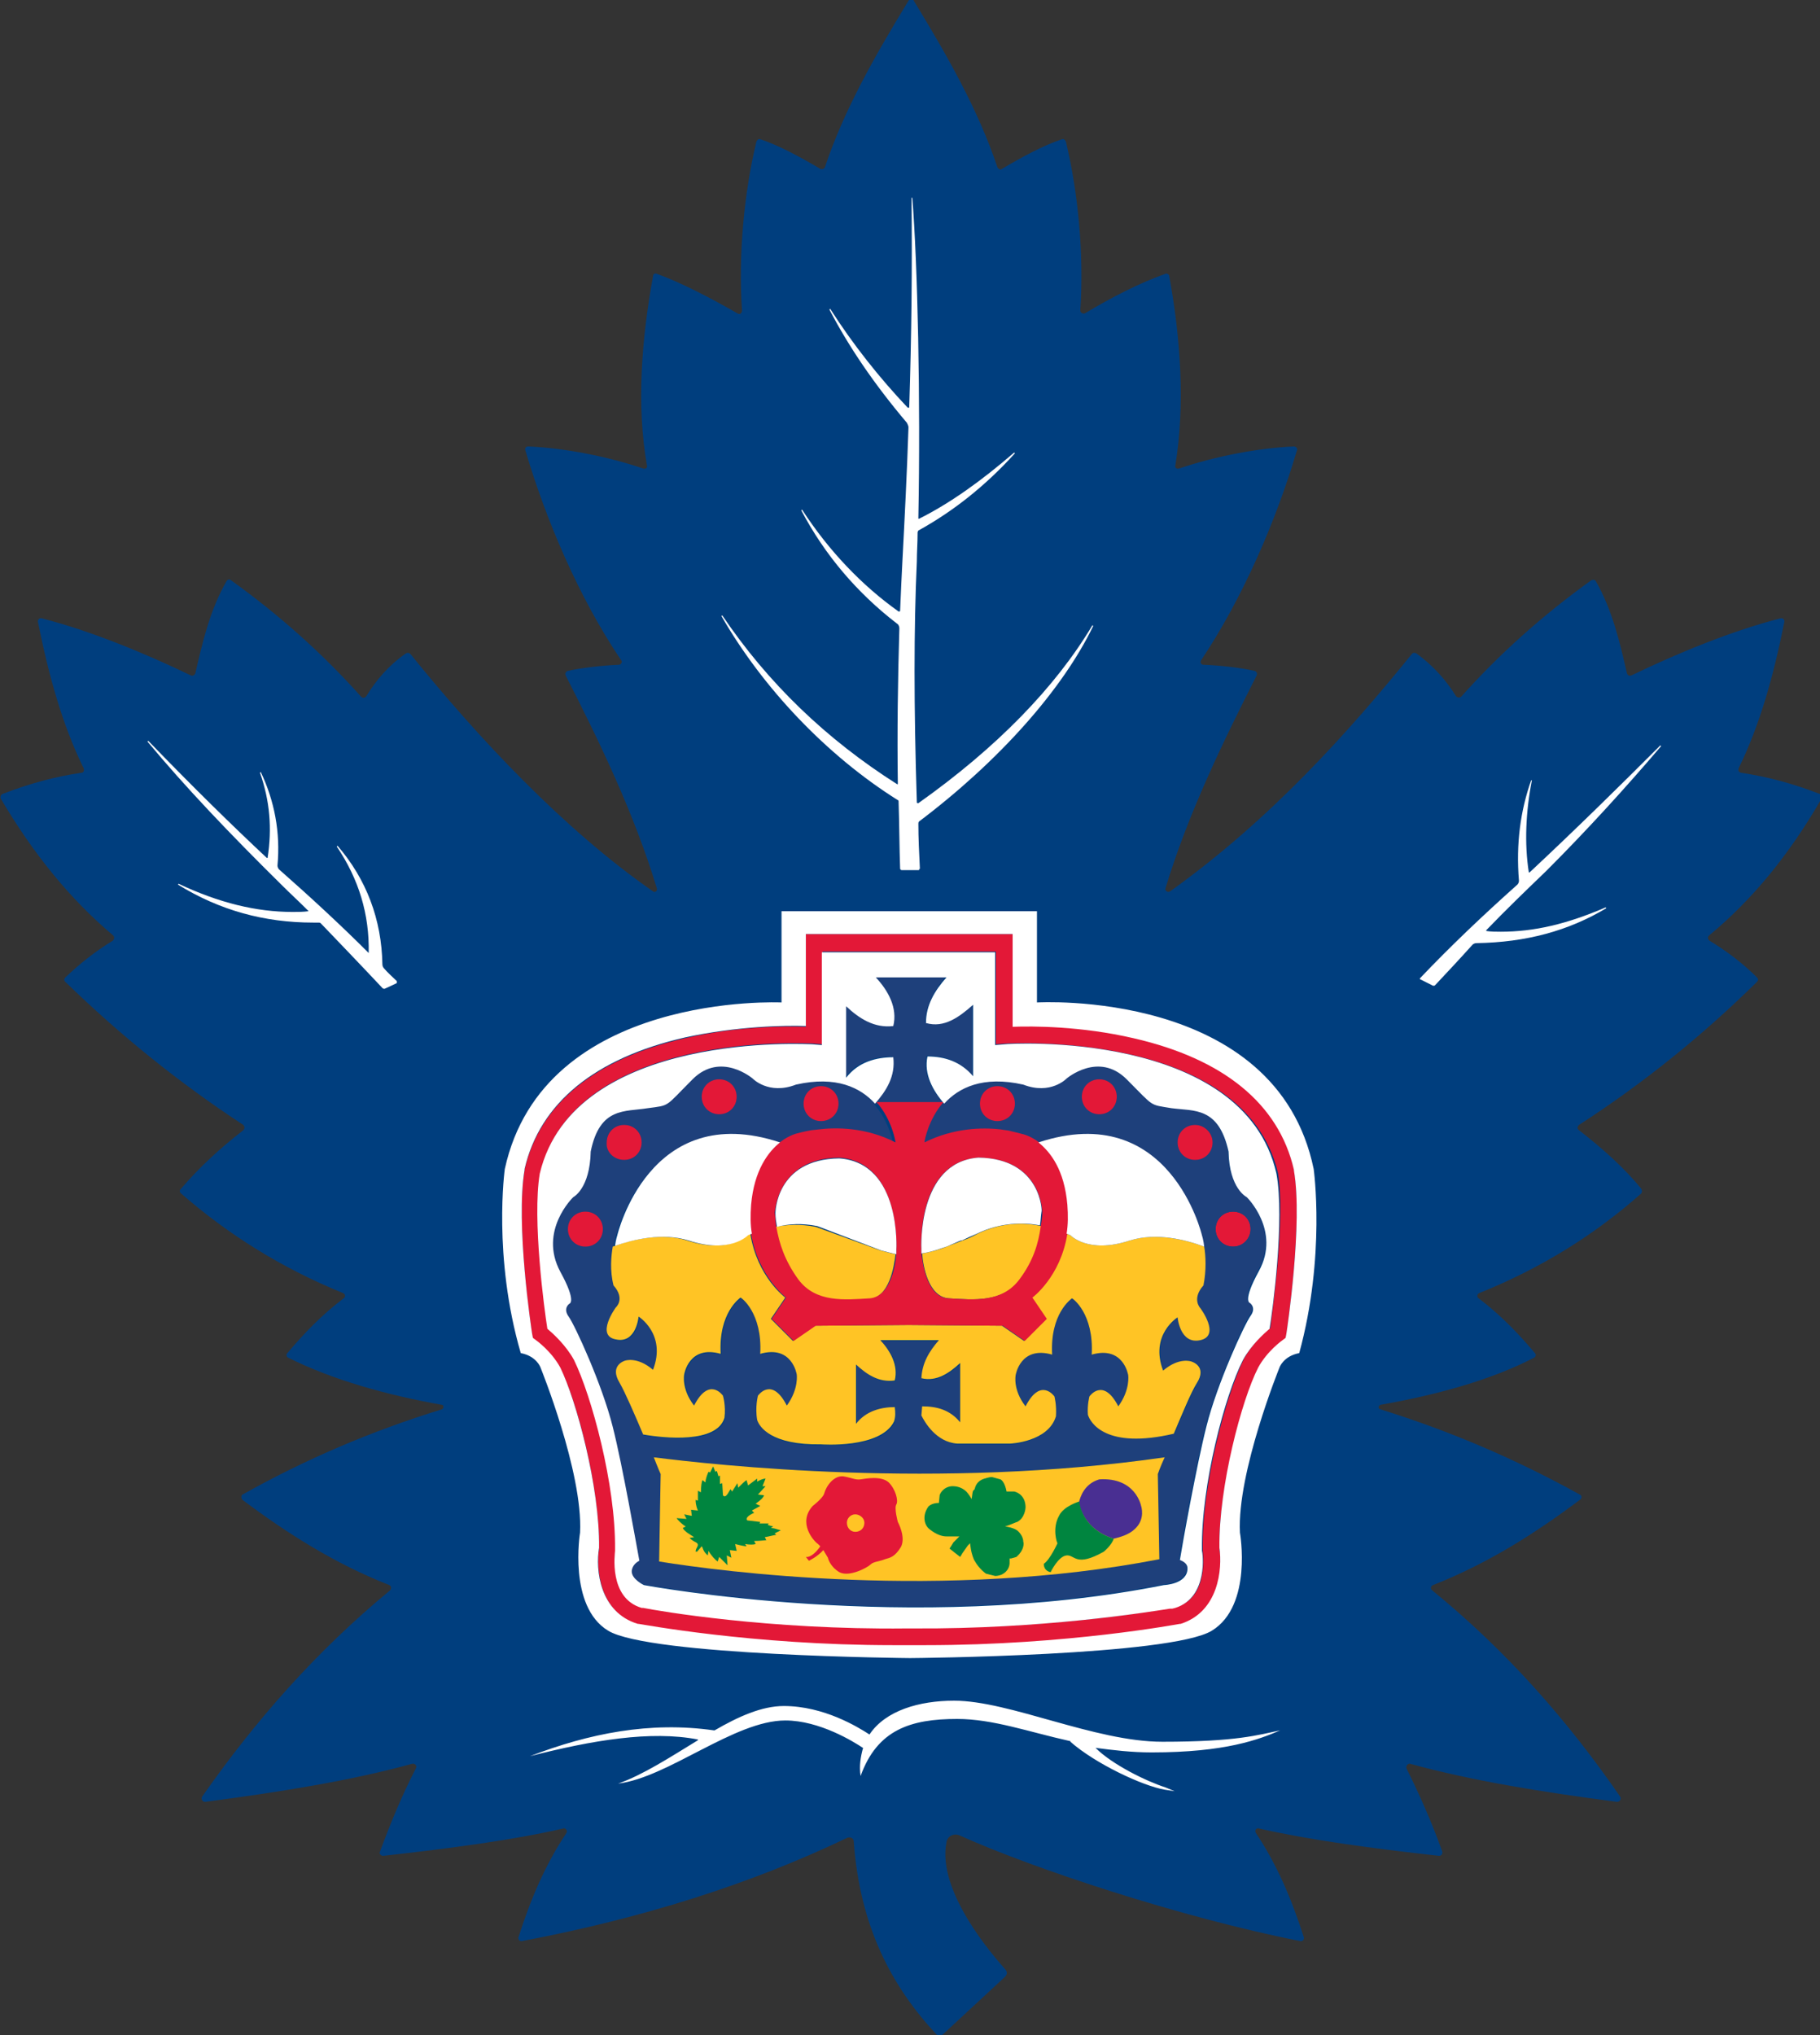 <?xml version="1.0" encoding="utf-8"?>
<!-- Generator: Adobe Illustrator 19.2.0, SVG Export Plug-In . SVG Version: 6.00 Build 0)  -->
<svg version="1.1" id="Layer_1" xmlns="http://www.w3.org/2000/svg" xmlns:xlink="http://www.w3.org/1999/xlink" x="0px" y="0px"
	 width="239.4px" height="267.6px" viewBox="0 0 239.4 267.6" style="enable-background:new 0 0 239.4 267.6;" xml:space="preserve"
	>
<rect x="0" y="0" width="239.4" height="267.6" fill="#333333" stroke="none"/>
<style type="text/css">
	.Arched_x0020_Green{fill:url(#SVGID_1_);stroke:#FFFFFF;stroke-width:0.25;stroke-miterlimit:1;}
	.st0{fill:#003E7E;}
	.st1{fill:#FFFFFF;}
	.st2{fill:#E31837;}
	.st3{fill:#EAEFF2;}
	.st4{fill:#00AA4F;}
	.st5{fill:#1E407B;}
	.st6{fill:#FFC425;}
	.st7{fill:#492F92;}
	.st8{fill:#00853F;}
</style>
<linearGradient id="SVGID_1_" gradientUnits="userSpaceOnUse" x1="559.953" y1="433.789" x2="560.66" y2="433.082">
	<stop  offset="0" style="stop-color:#20AC4B"/>
	<stop  offset="0.983" style="stop-color:#19361A"/>
</linearGradient>
<g>
	<g>
		<path class="st0" d="M126.2,241.3c-0.7-0.3-1.6,0.1-1.7,0.9c-1.3,6.5,6.2,15,7.8,16.8c0.2,0.3,0.2,0.6-0.1,0.9l-8.2,7.6
			c-0.2,0.2-0.6,0.2-0.8,0c-5.9-6.3-10.1-14.2-10.9-25.4c0-0.4-0.4-0.6-0.8-0.5c-12.7,6.1-27,10.6-42.8,13.6
			c-0.3,0.1-0.6-0.2-0.5-0.5c1.6-5,3.5-9.5,6.3-13.7c0.2-0.3-0.1-0.7-0.4-0.6c-6.5,1.5-14.7,2.6-23.7,3.6c-0.3,0-0.6-0.3-0.4-0.6
			c1.4-3.8,2.9-7.4,4.7-10.9c0.2-0.3-0.1-0.7-0.5-0.6c-8,2.2-17.3,3.7-27.2,5c-0.4,0-0.6-0.4-0.4-0.7c7-10,15-19.1,24.7-27.1
			c0.2-0.2,0.2-0.6-0.1-0.7c-7.1-2.8-13.3-6.7-19.3-11.2c-0.2-0.2-0.2-0.6,0-0.7c8.2-4.6,16.8-8.3,26.2-11.2c0.3-0.1,0.3-0.6,0-0.6
			c-7.3-1.3-14.4-3.3-20.2-6.2c-0.2-0.1-0.3-0.4-0.1-0.6c2.2-2.6,4.5-5,7.4-7.2c0.3-0.2,0.2-0.6-0.1-0.7
			c-8.1-3.3-15.1-7.7-21.3-13.1c-0.2-0.2-0.2-0.4,0-0.6c2.4-2.8,5.1-5.3,8.2-7.7c0.2-0.2,0.2-0.5,0-0.7
			c-8.4-5.5-16.2-11.8-23.4-18.8c-0.2-0.2-0.2-0.4,0-0.6c1.9-1.8,3.9-3.4,6.2-4.8c0.2-0.1,0.3-0.5,0.1-0.7
			c-5.6-4.7-10.5-10.7-14.8-18c-0.1-0.2,0-0.5,0.2-0.6c3.6-1.4,7-2.3,10.4-2.8c0.3,0,0.4-0.3,0.3-0.6c-2.8-5.7-4.6-12.2-6-19.2
			c-0.1-0.3,0.2-0.6,0.5-0.5c6.3,1.6,13.6,4.6,19.6,7.5c0.2,0.1,0.5,0,0.6-0.3c0.9-3.9,1.9-8.3,4.1-12.1c0.1-0.2,0.4-0.3,0.6-0.1
			c6.4,4.6,12.1,9.7,17.1,15.3c0.2,0.2,0.5,0.2,0.7-0.1c1.3-2.1,2.9-4,5.2-5.6c0.2-0.1,0.4-0.1,0.6,0.1c8.8,10.9,20.1,23,31.9,31.2
			c0.3,0.2,0.6-0.1,0.5-0.4c-3-9.9-7.6-19.4-12-28c-0.1-0.2,0-0.5,0.3-0.6c1.9-0.4,4.4-0.7,6.7-0.8c0.3,0,0.5-0.4,0.3-0.6
			c-5.6-8.3-9.9-18.5-12.6-27.6c-0.1-0.3,0.1-0.5,0.4-0.5c4.7,0.2,10.4,1.3,15.1,2.9c0.3,0.1,0.6-0.1,0.5-0.4
			c-1.4-7.9-0.7-16.7,0.8-24.9c0-0.3,0.3-0.4,0.5-0.3c3.3,1.2,7.1,3.2,10.6,5.2c0.3,0.2,0.6,0,0.6-0.4c-0.5-7.4,0.3-15.6,1.9-22.2
			c0.1-0.2,0.3-0.4,0.5-0.3c2.4,0.8,5.2,2.3,7.9,3.9c0.2,0.1,0.5,0,0.6-0.2c2.5-7.5,6.6-14.7,11-21.9c0.2-0.3,0.6-0.3,0.7,0
			c4.4,7.2,8.5,14.4,11,21.9c0.1,0.2,0.4,0.4,0.6,0.2c2.7-1.6,5.5-3.1,7.9-3.9c0.2-0.1,0.4,0.1,0.5,0.3c1.6,6.6,2.4,14.8,1.9,22.2
			c0,0.3,0.3,0.5,0.6,0.4c3.5-2.1,7.2-4,10.6-5.2c0.2-0.1,0.5,0.1,0.5,0.3c1.5,8.2,2.1,17,0.8,24.9c-0.1,0.3,0.2,0.5,0.5,0.4
			c4.7-1.6,10.4-2.7,15.1-2.9c0.3,0,0.5,0.3,0.4,0.5c-2.7,9.1-7,19.2-12.6,27.6c-0.2,0.3,0,0.6,0.3,0.6c2.4,0.1,4.9,0.4,6.7,0.8
			c0.3,0.1,0.4,0.3,0.3,0.6c-4.4,8.7-9,18.1-12,28c-0.1,0.3,0.3,0.6,0.6,0.4c13.3-9.5,23.6-21.1,31.8-31.2c0.1-0.2,0.4-0.2,0.6-0.1
			c2.2,1.6,3.9,3.5,5.2,5.6c0.1,0.2,0.5,0.3,0.7,0.1c5-5.6,10.7-10.7,17.1-15.3c0.2-0.1,0.5-0.1,0.6,0.1c2.2,3.8,3.2,8.2,4.1,12.1
			c0.1,0.3,0.3,0.4,0.6,0.3c6-2.9,13.3-5.9,19.6-7.5c0.3-0.1,0.6,0.2,0.5,0.5c-1.4,7-3.2,13.5-6,19.2c-0.1,0.3,0,0.5,0.3,0.6
			c3.4,0.5,6.8,1.4,10.4,2.8c0.2,0.1,0.4,0.4,0.2,0.6c-4.2,7.3-9.1,13.3-14.8,18c-0.2,0.2-0.2,0.5,0.1,0.7c2.3,1.4,4.4,3,6.2,4.8
			c0.2,0.2,0.2,0.4,0,0.6c-7.1,7-14.9,13.3-23.4,18.8c-0.2,0.2-0.3,0.5,0,0.7c3.1,2.4,5.9,4.9,8.2,7.7c0.1,0.2,0.1,0.4,0,0.6
			c-6.1,5.4-13.1,9.8-21.3,13.1c-0.3,0.1-0.4,0.5-0.1,0.7c2.9,2.2,5.2,4.6,7.4,7.2c0.2,0.2,0.1,0.5-0.1,0.6
			c-5.8,3-12.9,4.9-20.2,6.2c-0.3,0.1-0.4,0.5,0,0.6c9.3,2.9,17.9,6.6,26.2,11.2c0.3,0.1,0.3,0.5,0,0.7c-6,4.5-12.2,8.4-19.3,11.2
			c-0.3,0.1-0.4,0.5-0.1,0.7c9.8,8,17.8,17.1,24.7,27.1c0.2,0.3,0,0.7-0.4,0.7c-10-1.3-19.2-2.8-27.2-5c-0.3-0.1-0.6,0.3-0.5,0.6
			c1.7,3.4,3.3,7,4.7,10.9c0.1,0.3-0.1,0.6-0.4,0.6c-9-1-17.1-2.1-23.7-3.6c-0.4-0.1-0.6,0.3-0.4,0.6c2.8,4.2,4.7,8.7,6.3,13.7
			c0.1,0.3-0.2,0.6-0.5,0.5C155.3,252.1,135.7,245.6,126.2,241.3z"/>
		<g>
			<g>
				<path class="st1" d="M118.1,105.2c0.1,0,0.1,0.1,0.1,0.2c0.1,3.1,0.1,6,0.2,8.8c0,0.1,0.1,0.2,0.2,0.2l2.2,0h0l0,0
					c0.1,0,0.1,0,0.1-0.1c0,0,0.1-0.1,0.1-0.1c-0.1-2-0.2-4-0.2-5.9c0-0.1,0-0.2,0.1-0.3c10.6-8,18.9-17.4,22.9-25.7l-0.1-0.1
					c-4.9,8.2-12.6,16.1-22.9,23.4c-0.1,0-0.2,0-0.2-0.1c-0.4-12.6-0.4-22.9,0-31.7c0-1.2,0.1-2.4,0.1-3.8c0-0.1,0.1-0.3,0.2-0.3
					c4.5-2.5,8.7-5.8,12.6-10.1l-0.1-0.1c-4.4,3.8-8.5,6.7-12.5,8.7c0,0-0.1,0-0.1,0c0,0,0-0.1,0-0.1c0.3-15.5-0.1-33.6-0.8-42.1
					l-0.1,0c0.1,9,0,18.2-0.3,27.5c0,0.1,0,0.1-0.1,0.1c0,0,0,0-0.1,0c-3.7-3.9-7.2-8.3-10.2-13l-0.1,0.1c2.5,4.8,5.8,9.7,10.2,14.9
					c0.1,0.2,0.2,0.4,0.2,0.6c-0.2,6-0.5,11.9-0.8,17.6c-0.1,2-0.2,4-0.3,6.5c0,0.1-0.1,0.1-0.2,0.1c-4.8-3.4-9.2-8-12.7-13.4
					l-0.1,0.1c3.1,5.9,7.4,10.9,12.6,14.9c0.2,0.1,0.3,0.4,0.3,0.6c-0.2,6.8-0.3,13.7-0.2,20.5c0,0,0,0,0,0c0,0-0.1,0-0.1,0
					C108.7,97.2,101,89.8,95,80.9L94.9,81C100.3,90.4,108.7,99.3,118.1,105.2z M120.9,114.4L120.9,114.4L120.9,114.4L120.9,114.4z"
					/>
				<path class="st1" d="M50.5,127.3c-0.1-0.1-0.2-0.3-0.2-0.5c-0.1-5.9-2.1-11.2-5.9-15.6l-0.1,0.1c2.9,4.3,4.3,8.9,4.2,14
					c0,0,0,0,0,0c-3.6-3.6-7.6-7.3-11.8-11c-0.1-0.1-0.2-0.3-0.2-0.5c0.4-4.4-0.4-8.5-2.2-12.3l-0.1,0.1c1.3,3.7,1.6,7.3,1,11.2
					l-0.1,0c-4.6-4.3-9.7-9.3-15.6-15.4l-0.1,0.1c4.9,5.9,10.8,12.1,17.8,19c1,1,2.1,2,3.4,3.3c-0.7,0.1-1.4,0.1-2.1,0.1
					c-4.8,0-9.7-1.2-15-3.7l-0.1,0.1c5.5,3.4,11.4,5,17.8,5c0.2,0,0.4,0,0.7,0c0.1,0,0.2,0,0.3,0.1c2.3,2.4,5,5.2,8.1,8.5
					c0,0,0.1,0.1,0.2,0.1c0,0,0.1,0,0.1,0l1.5-0.7c0.1,0,0.1-0.1,0.1-0.1c0-0.1,0-0.1,0-0.2C51.6,128.4,51,127.9,50.5,127.3z"/>
				<path class="st1" d="M197.4,122.5c-0.6,0-1.3,0-1.9-0.1c0,0,0,0,0,0c0,0,0,0,0-0.1c2.6-2.7,5.3-5.3,7.9-7.8
					c5.4-5.4,10.4-10.9,15.1-16.4l-0.1-0.1c-5.5,5.5-11.1,11-17.2,16.7c0,0,0,0,0,0c0,0-0.1,0-0.1,0c-0.6-3.8-0.4-8,0.4-12.1l-0.1,0
					c-1.4,4-2,8.3-1.6,13.2c0,0.2-0.1,0.4-0.2,0.5c-4.6,4.1-8.9,8.2-12.8,12.3c0,0-0.1,0.1,0,0.1c0,0.1,0,0.1,0.1,0.1l1.6,0.8
					c0,0,0.1,0,0.1,0c0.1,0,0.1,0,0.2-0.1c1.5-1.6,3.1-3.3,4.9-5.3c0.1-0.1,0.3-0.2,0.5-0.2c6.5-0.1,12.1-1.6,17.1-4.6l-0.1-0.1
					C206.1,121.5,201.8,122.5,197.4,122.5z"/>
				<path class="st1" d="M144.1,229.8C144.1,229.8,144.1,229.7,144.1,229.8c2.3,0.3,4.7,0.6,7.4,0.6c9.7,0,14.1-1.7,16.9-2.9
					c-2.9,0.6-5.7,1.5-15.5,1.5c-8.9,0-20.1-5.4-27.4-5.4c-4.6,0-9,1.3-11.1,4.4c0,0-0.1,0.1-0.1,0c-1.4-0.9-5.9-3.7-11.2-3.7
					c-2.9,0-6,1.4-9.1,3.2c0,0-0.1,0-0.1,0c-8.4-1.2-16.4,0.4-24.2,3.4c8.2-2.1,15.9-3.4,22.1-2.2c0,0,0,0.1,0,0.1
					c-3.6,2.2-7.3,4.6-10.5,5.7c6.6-0.8,15.3-8.3,22-8.3c4.5,0,9,2.8,10.2,3.6c0,0,0.1,0.1,0,0.1c-0.3,1.1-0.5,2.3-0.3,3.6
					c2.2-6.1,6.6-7.5,12.7-7.5c4.7,0,9.4,1.7,14.8,2.9c0.1,0,0.1,0,0.1,0.1c3.3,2.9,9.5,5.8,12.4,6.3l1.3,0.2l-1.2-0.5
					C150.8,234.2,146.3,232,144.1,229.8z"/>
			</g>
		</g>
	</g>
	<g>
		<g>
			<path class="st2" d="M162.2,159.3c-1.3,0-2.3,1-2.3,2.3c0,1.3,1,2.3,2.3,2.3c1.3,0,2.3-1,2.3-2.3
				C164.5,160.3,163.5,159.3,162.2,159.3"/>
			<path class="st3" d="M131.6,148.7c0.4,0,0.8,0.1,1.2,0.2L131.6,148.7"/>
			<polygon class="st4" points="115,144.9 115,144.9 115,145 			"/>
			<polygon class="st4" points="124.2,144.9 124.1,144.9 124.1,145 			"/>
			<path class="st5" d="M163.9,157.3c0,0-2.2-1.1-2.4-6c-1.2-5.9-4.5-5.2-7.5-5.7c-3-0.4-2.2-0.1-5.9-3.8c-3.7-3.7-7.9-0.1-7.9-0.1
				s-2.1,2.2-5.7,0.8c-5.3-1.2-8.5,0.4-10.4,2.5l0,0l0,0c-1.6-1.7-2.7-3.9-2.2-6.2c2.3,0,4.4,0.7,6,2.6v-9.4
				c-1.8,1.6-3.7,3.1-6.2,2.4c0.1-2.3,1.2-4.2,2.7-6h-9.3c1.7,1.8,2.9,4,2.3,6.4c-2.5,0.3-4.4-1-6.2-2.6v9.4c1.6-2.1,4-2.7,6.2-2.7
				c0.3,2.5-0.9,4.4-2.4,6.1l0,0l0,0c-1.9-2.1-5.1-3.7-10.4-2.5c-3.6,1.4-5.7-0.8-5.7-0.8s-4.2-3.6-7.9,0.1
				c-3.7,3.7-2.9,3.3-5.9,3.8c-3,0.4-6.3-0.2-7.5,5.7c-0.1,4.9-2.3,6-2.3,6s-4.6,4.5-1.7,9.8c2.2,4,1.2,4.2,1.2,4.2
				s-0.9,0.6-0.1,1.7c0.8,1.1,4.4,8.9,5.8,14.5c1.3,5.1,3.2,16,3.5,17.6c-0.4,0.2-1,0.7-1,1.3c-0.1,1.1,1.6,1.9,1.6,1.9
				s35.1,6.6,68.4,0c0,0,3.1-0.1,3.1-2.2c0-0.6-0.4-0.9-1-1.1c0.3-1.9,2.2-12.5,3.5-17.6c1.5-5.6,5-13.4,5.8-14.5
				c0.8-1.1-0.1-1.7-0.1-1.7s-1-0.2,1.2-4.2C168.5,161.8,163.9,157.3,163.9,157.3 M77,163.9c-1.3,0-2.3-1-2.3-2.3
				c0-1.3,1-2.3,2.3-2.3c1.3,0,2.3,1,2.3,2.3C79.3,162.8,78.3,163.9,77,163.9 M144.6,141.9c1.3,0,2.3,1,2.3,2.3c0,1.3-1,2.3-2.3,2.3
				c-1.3,0-2.3-1-2.3-2.3C142.3,143,143.3,141.9,144.6,141.9 M131.2,142.8c1.3,0,2.3,1,2.3,2.3c0,1.3-1,2.3-2.3,2.3
				c-1.3,0-2.3-1-2.3-2.3C128.9,143.9,129.9,142.8,131.2,142.8 M108,142.8c1.3,0,2.3,1,2.3,2.3c0,1.3-1,2.3-2.3,2.3
				c-1.3,0-2.3-1-2.3-2.3C105.7,143.9,106.7,142.8,108,142.8 M94.6,141.9c1.3,0,2.3,1,2.3,2.3c0,1.3-1,2.3-2.3,2.3
				c-1.3,0-2.3-1-2.3-2.3C92.3,143,93.3,141.9,94.6,141.9 M82.1,147.9c1.3,0,2.3,1,2.3,2.3c0,1.3-1,2.3-2.3,2.3
				c-1.3,0-2.3-1-2.3-2.3C79.7,148.9,80.8,147.9,82.1,147.9 M152.3,193.8l0.2,11.2c-28.3,5.5-57.8,1.5-65.8,0.3l0.2-11.5
				c0,0-0.3-0.9-0.9-2.2c7.9,1,37.4,4.3,67.1,0C152.6,192.9,152.3,193.8,152.3,193.8 M158,176.2c-2.7,0.6-3-3-3-3s-3.7,2.3-1.9,7
				c2.1-1.8,3.7-1.2,3.7-1.2s2.1,0.6,0.7,2.9c-0.7,1.1-1.9,4-3,6.6c-9.1,2.1-11-1.6-11.4-2.5c-0.1-1.4,0.2-2.4,0.2-2.4
				s1.8-2.6,3.8,1.3c1.7-2.2,1.3-4.1,1.3-4.1s-0.6-3.9-4.8-2.7c0.3-5.4-2.5-7.3-2.6-7.4v0v0v0v0c-0.1,0-2.9,2-2.6,7.4
				c-4.2-1.2-4.8,2.7-4.8,2.7s-0.3,1.9,1.3,4.1c2-3.9,3.8-1.3,3.8-1.3s0.3,1.2,0.2,2.6c-1,3.5-6,3.7-6,3.7H126
				c-2.7-0.2-4.3-3-4.7-3.7l0.1-1.2c1.9,0,3.7,0.6,5,2.1v-7.8c-1.5,1.3-3.1,2.5-5.1,2c0.1-1.9,1-3.5,2.3-5h-7.7
				c1.4,1.5,2.4,3.3,1.9,5.3c-2.1,0.3-3.7-0.8-5.1-2.1v7.8c1.3-1.7,3.3-2.2,5.1-2.2c0.1,0.7,0,1.3-0.1,1.9c-1.8,3.6-9.6,3-9.6,3
				c-6.6,0.2-8.1-2.3-8.4-3.2c-0.2-1.7,0.1-3.2,0.1-3.2s1.8-2.6,3.8,1.3c1.7-2.2,1.3-4.1,1.3-4.1s-0.6-3.9-4.8-2.7
				c0.3-5.4-2.5-7.3-2.6-7.4v0l0,0l0,0v0c-0.1,0-2.9,2-2.6,7.4c-4.2-1.2-4.8,2.7-4.8,2.7s-0.3,1.9,1.3,4.1c2-3.9,3.8-1.3,3.8-1.3
				s0.3,1.4,0.2,2.9c-1,3.4-7.8,2.7-10.7,2.2c-1.1-2.7-2.4-5.7-3.1-6.8c-1.5-2.3,0.7-2.9,0.7-2.9s1.6-0.6,3.7,1.2
				c1.8-4.7-1.9-7-1.9-7s-0.3,3.6-3,3c-2.7-0.6,0-4.2,0-4.2s1.2-1.1-0.3-2.9c-0.5-2-0.3-3.9-0.1-5.1c0.1-0.9,0.3-1.4,0.3-1.4
				s4.2-17.9,21.4-12.2c1.2-0.9,2.2-1.1,2.2-1.1s0.7-0.2,1.8-0.4l0.9-0.1c2.5-0.3,6.3-0.2,10.2,1.7l0,0c0,0-0.4-2.9-2.5-5.3h8.8
				c-2,2.3-2.4,5-2.5,5.3c3.8-1.9,7.6-2,10.1-1.7l1.2,0.2l0.4,0.1c0.8,0.2,1.2,0.3,1.2,0.3s1,0.2,2.2,1.1
				c17.2-5.7,21.5,12.2,21.5,12.2s0.2,0.6,0.3,1.5c0.2,1.2,0.3,3.1-0.1,5.1c-1.6,1.8-0.3,2.9-0.3,2.9S160.6,175.6,158,176.2
				 M157.2,152.5c-1.3,0-2.3-1-2.3-2.3c0-1.3,1-2.3,2.3-2.3c1.3,0,2.3,1,2.3,2.3C159.5,151.5,158.4,152.5,157.2,152.5 M162.2,163.9
				c-1.3,0-2.3-1-2.3-2.3c0-1.3,1-2.3,2.3-2.3c1.3,0,2.3,1,2.3,2.3C164.5,162.8,163.5,163.9,162.2,163.9"/>
			<path class="st6" d="M86,191.6c0.5,1.3,0.9,2.2,0.9,2.2l-0.2,11.5c8,1.3,37.5,5.2,65.8-0.3l-0.2-11.2c0,0,0.3-0.9,0.9-2.2
				C123.4,195.9,93.9,192.6,86,191.6"/>
			<path class="st6" d="M158.3,169c0.4-2,0.3-3.9,0.1-5.1c-2.4-0.9-6.4-1.9-9.8-0.8c-5.5,1.8-7.8-0.7-7.8-0.7l-0.5-0.2
				c-0.9,5.6-4.6,8.4-4.6,8.4l1.9,2.8l-2.9,2.9l-2.9-2l-12.3-0.1l-12.3,0.1l-2.9,2l-2.9-2.9l1.9-2.8c0,0-3.7-2.7-4.6-8.4l-0.5,0.2
				c0,0-2.3,2.5-7.8,0.7c-3.4-1.1-7.4-0.1-9.8,0.8c-0.2,1.2-0.4,3.1,0.1,5.1c1.6,1.8,0.3,2.9,0.3,2.9s-2.7,3.7,0,4.2
				c2.7,0.6,3-3,3-3s3.7,2.3,1.9,7c-2.1-1.8-3.7-1.2-3.7-1.2s-2.1,0.6-0.7,2.9c0.7,1.2,2,4.2,3.1,6.8c2.8,0.5,9.7,1.2,10.7-2.2
				c0.2-1.6-0.2-2.9-0.2-2.9s-1.8-2.6-3.8,1.3c-1.7-2.2-1.3-4.1-1.3-4.1s0.6-3.9,4.8-2.7c-0.3-5.4,2.5-7.3,2.6-7.4v0l0,0l0,0v0
				c0.1,0,2.9,2,2.6,7.4c4.2-1.2,4.8,2.7,4.8,2.7s0.3,1.9-1.3,4.1c-2-3.9-3.8-1.3-3.8-1.3s-0.4,1.5-0.1,3.2c0.3,0.9,1.8,3.3,8.4,3.2
				c0,0,7.8,0.6,9.6-3c0.2-0.6,0.2-1.2,0.1-1.9c-1.8,0-3.8,0.5-5.1,2.2v-7.8c1.4,1.3,3,2.4,5.1,2.1c0.5-2-0.6-3.9-1.9-5.3h7.7
				c-1.3,1.5-2.2,3-2.3,5c2,0.5,3.7-0.7,5.1-2v7.8c-1.3-1.6-3-2.1-5-2.1l-0.1,1.2c0.4,0.8,1.9,3.5,4.7,3.7h7c0,0,5-0.2,6-3.6
				c0.1-1.5-0.2-2.6-0.2-2.6s-1.8-2.6-3.8,1.3c-1.7-2.2-1.3-4.1-1.3-4.1s0.6-3.9,4.8-2.7c-0.3-5.4,2.5-7.3,2.6-7.4v0v0v0v0
				c0.1,0,2.9,2,2.6,7.4c4.2-1.2,4.8,2.7,4.8,2.7s0.3,1.9-1.3,4.1c-2-3.9-3.8-1.3-3.8-1.3s-0.3,1.1-0.2,2.4c0.3,1,2.3,4.6,11.3,2.5
				c1.1-2.6,2.3-5.5,3-6.6c1.5-2.3-0.7-2.9-0.7-2.9s-1.6-0.6-3.7,1.2c-1.8-4.7,1.9-7,1.9-7s0.3,3.6,3,3c2.7-0.6,0-4.2,0-4.2
				S156.7,170.8,158.3,169"/>
			<path class="st6" d="M128.6,162.2c-0.7,0.4-1.4,0.7-2,0.9l-2.6,1c-1.1,0.4-2.1,0.6-2.7,0.7c0.1,1.6,0.8,5.7,3.5,5.9
				c3.3,0.2,7.1,0.6,9.4-2.5c1.8-2.5,2.6-4.7,2.8-7C134.7,160.7,131.7,160.7,128.6,162.2"/>
			<path class="st6" d="M115.8,164.4c0.8,0.2,1.5,0.4,2,0.5c-0.2,1.6-0.8,5.7-3.5,5.9c-3.3,0.2-7.1,0.6-9.4-2.5
				c-1.8-2.5-2.6-4.7-2.9-7c1.5-0.3,3.3-0.4,5.3,0L115.8,164.4z"/>
			<path class="st6" d="M112.5,199.1c-0.6,0-1.1,0.5-1.1,1.1c0,0.6,0.5,1.2,1.1,1.2c0.6,0,1.2-0.5,1.2-1.2
				C113.7,199.6,113.2,199.1,112.5,199.1"/>
			<path class="st7" d="M146.5,202.3c0.8-0.2,2-0.5,2.8-1.3c1.4-1.3,0.8-3,0.8-3s-0.7-3.8-5.5-3.5c-2,0.6-2.5,2.3-2.7,3.1
				C142,198,142.6,201.1,146.5,202.3"/>
			<path class="st8" d="M122.2,201c1.1,0.9,1.9,1,2.3,1l0.1,0l0.4,0l1.2,0l-0.8,0.8l-0.3,0.5l-0.2,0.3l1.4,1.1l0.3-0.5l0.7-1
				l0.3-0.3l0.1,0.7c0.1,0.7,0.4,1.5,0.5,1.6c0.6,1.1,1.5,1.7,1.5,1.7l1.2,0.3c0.5,0,0.9-0.2,0.9-0.2c0.8-0.4,1-1.1,1-1.5l0-0.6
				l0.2,0h0l0.7-0.2l0.1-0.1c0.9-0.8,0.9-1.7,0.8-1.9c0-0.8-0.7-1.4-0.7-1.4c-0.4-0.4-1.5-0.6-1.7-0.6l0,0c0.9-0.3,1.5-0.6,1.6-0.6
				c1-0.5,1.1-1.8,1.1-1.9c0-1.5-1-2-1.5-2.1l-1,0c-0.2-1.1-0.6-1.5-0.8-1.6l-1.1-0.3c-0.5,0-0.9,0.2-1,0.2c-1,0.3-1.2,1-1.3,1.4
				L128,196c-0.1,0.2-0.1,0.6-0.2,1.1c-0.3-0.6-0.7-1-0.7-1c-0.6-0.6-1.4-0.7-1.7-0.7l-0.2,0c-1.2,0.1-1.6,1.1-1.6,1.2l-0.1,1
				c-1,0-1.4,0.5-1.4,0.5C121.2,199.4,121.7,200.6,122.2,201"/>
			<path class="st8" d="M101.4,200.9l0.3-0.2l-0.7-0.2l0.1-0.2h-1.2l0.1-0.2l-1.7-0.2c-0.3-0.3,0.2-0.7,0.9-1l-0.3-0.3l1.1-0.6
				l-0.6-0.3c0.7-0.5,1-0.8,1.1-1.1l-0.8-0.1l1-1.1l-0.4,0l0.4-1c-0.2,0-0.6,0.1-1.1,0.4l0-0.4l-1.2,0.9l-0.2-0.7
				c-0.3,0.2-0.6,0.5-1.1,1L97,195l-0.7,1.1l-0.2-0.3c-0.2,0.2-0.6,1.3-1,0.8l-0.1-1.6l-0.3,0.1l0-1.1l-0.2,0.1l-0.2-0.7l-0.2,0.1
				l-0.3-0.7l-0.4,0.8l-0.2-0.1c-0.1,0.2-0.4,0.9-0.4,1.4l-0.4-0.3c-0.1,0.2-0.2,0.8-0.2,1.6l-0.4-0.2c0,0.3,0,0.8,0,1.3l-0.3-0.1
				c0,0.2,0,0.7,0.3,1.4l-0.9-0.1l0.1,0.8l-1-0.2l0.3,0.6l-1.3-0.1c0.1,0.2,0.7,0.8,1.2,1.1l-0.4,0.2c0.3,0.5,0.9,0.8,1.5,1.2
				l-0.6,0.1c0.5,0.5,0.8,0.5,1,0.7c0.3,0.3-0.2,0.6-0.2,1.1l0.2,0l0.6-0.7c0.2,0.2,0.1,0.6,0.8,1.2l0.1-0.6
				c0.4,0.7,0.9,1.2,1.2,1.4l0.2-0.6l1.1,1.1l-0.1-1.3l0.6,0.3l-0.2-1l0.9,0.1l-0.2-0.9c0.7,0.2,1.4,0.3,1.5,0.3l-0.2-0.3
				c0.6,0.1,1.1,0.1,1.4,0l-0.2-0.4c0.8,0,1.4-0.1,1.6-0.1l-0.2-0.4c0.6-0.1,1.3-0.3,1.5-0.3l-0.2-0.2l0.8-0.4
				C102,201,101.8,200.9,101.4,200.9"/>
			<path class="st8" d="M138.2,206.7c0,0,1-2.1,2.1-2.2c1.1-0.1,1.2,1.6,4.9-0.5c0,0,1-0.8,1.3-1.7l0,0c-3.9-1.2-4.5-4.3-4.5-4.8
				l0-0.1c0,0-2.1,0.6-2.7,1.9c-0.9,1.6-0.3,3.5-0.2,3.6c0,0-1,2.2-1.8,2.7C137.3,206.6,138.2,206.7,138.2,206.7"/>
			<path class="st2" d="M117.9,197.8c0.3-0.5-0.1-2-1-2.9c-1-0.9-3-0.5-3.7-0.4c-0.7,0.1-1.1-0.2-2.3-0.4c-1.2-0.1-2.2,1.2-2.5,2.3
				c-0.2,0.6-1.5,1.6-1.5,1.6c-2,2.2,0.1,4.6,0.7,5l0.3,0.3c-0.4,0.6-1.2,1.5-1.9,1.4l0.4,0.5c0,0,1.1-0.5,1.9-1.4
				c0.3,0.5,0.6,1,0.6,1s0.2,1.1,1.5,1.9c1.3,0.7,3.7-0.6,4.1-1c0.4-0.4,1.2-0.4,1.9-0.7c0.7-0.2,1.3-0.3,2.1-1.6
				c0.7-1.3-0.4-3.3-0.4-3.3S117.6,198.3,117.9,197.8 M112.5,201.4c-0.6,0-1.1-0.5-1.1-1.2c0-0.6,0.5-1.1,1.1-1.1
				c0.6,0,1.2,0.5,1.2,1.1C113.7,200.9,113.2,201.4,112.5,201.4"/>
			<path class="st2" d="M98.7,158.4c-0.1,1.4-0.1,2.6,0.1,3.8c0.9,5.6,4.6,8.4,4.6,8.4l-1.9,2.8l2.9,2.9l2.9-2l12.3-0.1l12.3,0.1
				l2.9,2l2.9-2.9l-1.9-2.8c0,0,3.7-2.7,4.6-8.4c0.2-1.1,0.2-2.4,0.1-3.8c-0.4-4.6-2.3-7-3.8-8.2c-1.2-0.9-2.2-1.1-2.2-1.1
				s-0.4-0.1-1.2-0.3l-0.4-0.1c-0.3-0.1-0.7-0.1-1.2-0.2c-2.5-0.3-6.3-0.2-10.1,1.7c0-0.2,0.5-3,2.5-5.3h-8.8
				c2.1,2.4,2.5,5.3,2.5,5.3l0,0c-3.9-2-7.8-2-10.2-1.7l-0.9,0.1c-1.1,0.2-1.8,0.4-1.8,0.4s-1,0.2-2.2,1.1
				C101,151.4,99.1,153.8,98.7,158.4 M128.7,152.2c8.4,0.1,8.4,7.2,8.4,7.2c0,0.6-0.1,1.2-0.2,1.8c-0.3,2.3-1,4.6-2.8,7
				c-2.3,3.1-6,2.7-9.4,2.5c-2.7-0.2-3.3-4.3-3.5-5.9l0-0.6C121.2,164.2,120.5,152.8,128.7,152.2 M110.4,152.2
				c8.1,0.6,7.5,12,7.5,12l0,0.6c-0.1,1.6-0.8,5.7-3.5,5.9c-3.3,0.2-7.1,0.6-9.4-2.5c-1.8-2.5-2.5-4.7-2.9-7
				c-0.1-0.6-0.1-1.2-0.2-1.8C102,159.4,102.1,152.3,110.4,152.2"/>
			<path class="st2" d="M77,159.3c-1.3,0-2.3,1-2.3,2.3c0,1.3,1,2.3,2.3,2.3c1.3,0,2.3-1,2.3-2.3C79.3,160.3,78.3,159.3,77,159.3"/>
			<path class="st2" d="M82.1,152.5c1.3,0,2.3-1,2.3-2.3c0-1.3-1-2.3-2.3-2.3c-1.3,0-2.3,1-2.3,2.3
				C79.7,151.5,80.8,152.5,82.1,152.5"/>
			<path class="st2" d="M94.6,146.5c1.3,0,2.3-1,2.3-2.3c0-1.3-1-2.3-2.3-2.3c-1.3,0-2.3,1-2.3,2.3
				C92.3,145.5,93.3,146.5,94.6,146.5"/>
			<path class="st2" d="M108,147.4c1.3,0,2.3-1,2.3-2.3c0-1.3-1-2.3-2.3-2.3c-1.3,0-2.3,1-2.3,2.3
				C105.7,146.4,106.7,147.4,108,147.4"/>
			<path class="st2" d="M157.2,147.9c-1.3,0-2.3,1-2.3,2.3c0,1.3,1,2.3,2.3,2.3c1.3,0,2.3-1,2.3-2.3
				C159.5,148.9,158.4,147.9,157.2,147.9"/>
			<path class="st2" d="M144.6,146.5c1.3,0,2.3-1,2.3-2.3c0-1.3-1-2.3-2.3-2.3c-1.3,0-2.3,1-2.3,2.3
				C142.3,145.5,143.3,146.5,144.6,146.5"/>
			<path class="st2" d="M131.2,147.4c1.3,0,2.3-1,2.3-2.3c0-1.3-1-2.3-2.3-2.3c-1.3,0-2.3,1-2.3,2.3
				C128.9,146.4,129.9,147.4,131.2,147.4"/>
			<path class="st2" d="M170.2,153.7c-2-8.7-9.3-14.6-21.1-17.3c-6.9-1.5-13.3-1.6-15.9-1.5v-12.1H106V135c-2.6-0.1-9-0.1-15.9,1.5
				c-11.8,2.7-19.1,8.6-21.1,17.3l0,0.1c-1.2,7,0.9,21,1,21.6l0.1,0.5l0.4,0.3c0,0,2,1.4,3.2,3.6c2.2,4.3,5.2,15.7,5.1,23.7
				c-0.4,2.8,0.1,8.4,5.1,10l0.1,0c0.2,0,14.7,2.8,33.5,2.8c0.7,0,1.4,0,2.1,0c0.7,0,1.4,0,2.1,0c18.7,0,33.3-2.8,33.5-2.8l0.1,0
				c5-1.5,5.6-7.1,5.1-10c-0.1-8,3-19.4,5.1-23.7c1.2-2.2,3.2-3.6,3.2-3.6l0.4-0.3l0.1-0.5C169.3,174.8,171.4,160.8,170.2,153.7
				L170.2,153.7 M167.1,174.6c-0.8,0.6-2.4,2.1-3.5,4.1c-2.3,4.7-5.5,16.4-5.4,24.9l0,0.2c0,0.3,0.9,6.2-3.5,7.5l-0.4,0.1l-0.1,0
				l-0.2,0c-3.2,0.6-16.9,2.8-33.7,2.6h0l-0.8,0h-0.2v0h0c-18.1,0.2-32.6-2.4-34.6-2.7l-0.2,0c-4.4-1.4-3.6-7.3-3.5-7.5l0-0.2
				c0.1-8.5-3-20.2-5.4-24.9c-1.1-2-2.8-3.5-3.5-4.1c-0.4-2.4-2-14.4-1-20.4c4.4-18.9,35.6-17,35.9-17l1.2,0.1v-12.2H131v12.2
				l1.2-0.1c0.3,0,31.4-1.9,35.9,17C169.1,160.2,167.4,172.1,167.1,174.6"/>
			<path class="st1" d="M140.4,158.4c0.1,1.4,0.1,2.6-0.1,3.8l0.5,0.2c0,0,2.3,2.5,7.8,0.7c3.5-1.1,7.4-0.1,9.8,0.8
				c-0.1-0.9-0.3-1.5-0.3-1.5s-4.2-17.9-21.5-12.2C138.2,151.5,140,153.8,140.4,158.4"/>
			<path class="st1" d="M90.6,163.1c5.5,1.8,7.8-0.7,7.8-0.7l0.5-0.2c-0.2-1.1-0.2-2.4-0.1-3.8c0.4-4.6,2.3-7,3.8-8.2
				c-17.2-5.7-21.4,12.2-21.4,12.2s-0.2,0.6-0.3,1.4C83.2,163,87.1,162,90.6,163.1"/>
			<path class="st1" d="M107.5,161.2l8.4,3.2c0.8,0.2,1.5,0.4,2,0.5l0-0.6c0,0,0.7-11.4-7.5-12c-8.4,0.1-8.4,7.2-8.4,7.2
				c0,0.6,0.1,1.2,0.2,1.8C103.7,160.9,105.5,160.8,107.5,161.2"/>
			<path class="st1" d="M132.1,137.3l-1.2,0.1v-12.2h-22.8v12.2l-1.2-0.1c-0.3,0-31.4-1.9-35.9,17c-1,6,0.6,17.9,1,20.4
				c0.7,0.6,2.4,2.1,3.5,4.1c2.3,4.7,5.5,16.4,5.4,24.9l0,0.2c0,0.3-0.9,6.2,3.5,7.5l0.2,0c2,0.4,16.5,2.9,34.6,2.7h0v0h0.2h0.1h0
				l0.7,0c16.8,0.1,30.5-2.1,33.7-2.6l0.2,0l0.1,0l0.4-0.1c4.4-1.4,3.6-7.3,3.5-7.5l0-0.2c-0.1-8.5,3-20.2,5.4-24.9
				c1.1-2,2.8-3.5,3.5-4.1c0.4-2.4,2-14.4,0.9-20.4C163.6,135.3,132.5,137.2,132.1,137.3 M165.6,167.1c-2.2,4-1.2,4.2-1.2,4.2
				s0.9,0.6,0.1,1.7c-0.8,1.1-4.4,8.9-5.8,14.5c-1.3,5.1-3.2,15.7-3.5,17.6c0.5,0.2,1,0.5,1,1.1c0,2.1-3.1,2.2-3.1,2.2
				c-33.2,6.6-68.4,0-68.4,0s-1.7-0.8-1.6-1.9c0.1-0.7,0.6-1.1,1-1.3c-0.3-1.6-2.2-12.5-3.5-17.6c-1.4-5.6-5-13.4-5.8-14.5
				c-0.8-1.1,0.1-1.7,0.1-1.7s1-0.2-1.2-4.2c-2.9-5.4,1.7-9.8,1.7-9.8s2.2-1.1,2.3-6c1.2-5.9,4.5-5.2,7.5-5.7c3-0.4,2.2-0.1,5.9-3.8
				c3.7-3.7,7.9-0.1,7.9-0.1s2.1,2.2,5.7,0.8c5.3-1.2,8.5,0.4,10.4,2.5h0c1.5-1.7,2.7-3.6,2.4-6.1c-2.2,0-4.6,0.6-6.2,2.7v-9.4
				c1.7,1.6,3.7,2.9,6.2,2.6c0.6-2.4-0.7-4.7-2.3-6.4h9.3c-1.6,1.8-2.7,3.7-2.7,6c2.4,0.7,4.4-0.8,6.2-2.4v9.4
				c-1.6-1.9-3.7-2.6-6-2.6c-0.5,2.3,0.7,4.5,2.2,6.2h0c1.9-2.1,5.1-3.7,10.4-2.5c3.6,1.4,5.7-0.8,5.7-0.8s4.2-3.6,7.9,0.1
				c3.7,3.7,2.9,3.3,5.9,3.8c3,0.4,6.2-0.2,7.5,5.7c0.1,4.9,2.4,6,2.4,6S168.5,161.8,165.6,167.1"/>
			<path class="st1" d="M172.8,153.7c-4.9-23.8-36.4-21.9-36.4-21.9v-12h-16.8v0h-16.8v12c0,0-31.3-1.5-36.4,21.9
				c0,0-1.6,11.5,2.1,24.2c2.1,0.4,2.6,1.9,2.6,1.9s5.6,13.8,5.2,21.7c0,0-1.6,9.7,3.7,12.9c5.4,3.3,39.7,3.6,39.7,3.6v0
				c0.5,0,34.3-0.3,39.7-3.6c5.4-3.3,3.7-12.9,3.7-12.9c-0.4-7.9,5.2-21.7,5.2-21.7s0.5-1.5,2.6-1.9
				C174.4,165.1,172.8,153.7,172.8,153.7 M169.2,175.4l-0.1,0.5l-0.4,0.3c0,0-2,1.4-3.2,3.6c-2.2,4.3-5.2,15.7-5.1,23.7
				c0.4,2.8-0.1,8.4-5.1,10l-0.1,0c-0.1,0-14.7,2.8-33.5,2.8c-0.7,0-1.4,0-2.1,0c-0.7,0-1.4,0-2.1,0c-18.7,0-33.3-2.8-33.5-2.8
				l-0.1,0c-5-1.5-5.6-7.1-5.1-10c0.1-8-3-19.4-5.1-23.7c-1.2-2.2-3.2-3.6-3.2-3.6l-0.4-0.3l-0.1-0.5c-0.1-0.6-2.2-14.5-1-21.6
				l0-0.1c2-8.7,9.3-14.6,21.1-17.3c6.9-1.5,13.3-1.6,15.9-1.5v-12.1h27.2V135c2.6-0.1,9-0.1,15.9,1.5c11.8,2.7,19.1,8.6,21.1,17.3
				l0,0.1C171.4,160.8,169.3,174.8,169.2,175.4"/>
		</g>
		<g>
			<path class="st1" d="M128.7,152.2c-8.1,0.6-7.5,12-7.5,12l0,0.6c0.7-0.1,1.6-0.3,2.7-0.7c0,0,0.7-0.2,1.3-0.5
				c0.7-0.3,1.3-0.6,1.3-0.5c0.6-0.3,1.3-0.6,2-0.9c3.1-1.5,6.1-1.5,8.3-1.1c0.1-0.6,0.1-1.2,0.2-1.8
				C137.1,159.4,137,152.3,128.7,152.2z"/>
		</g>
	</g>
</g>
</svg>
